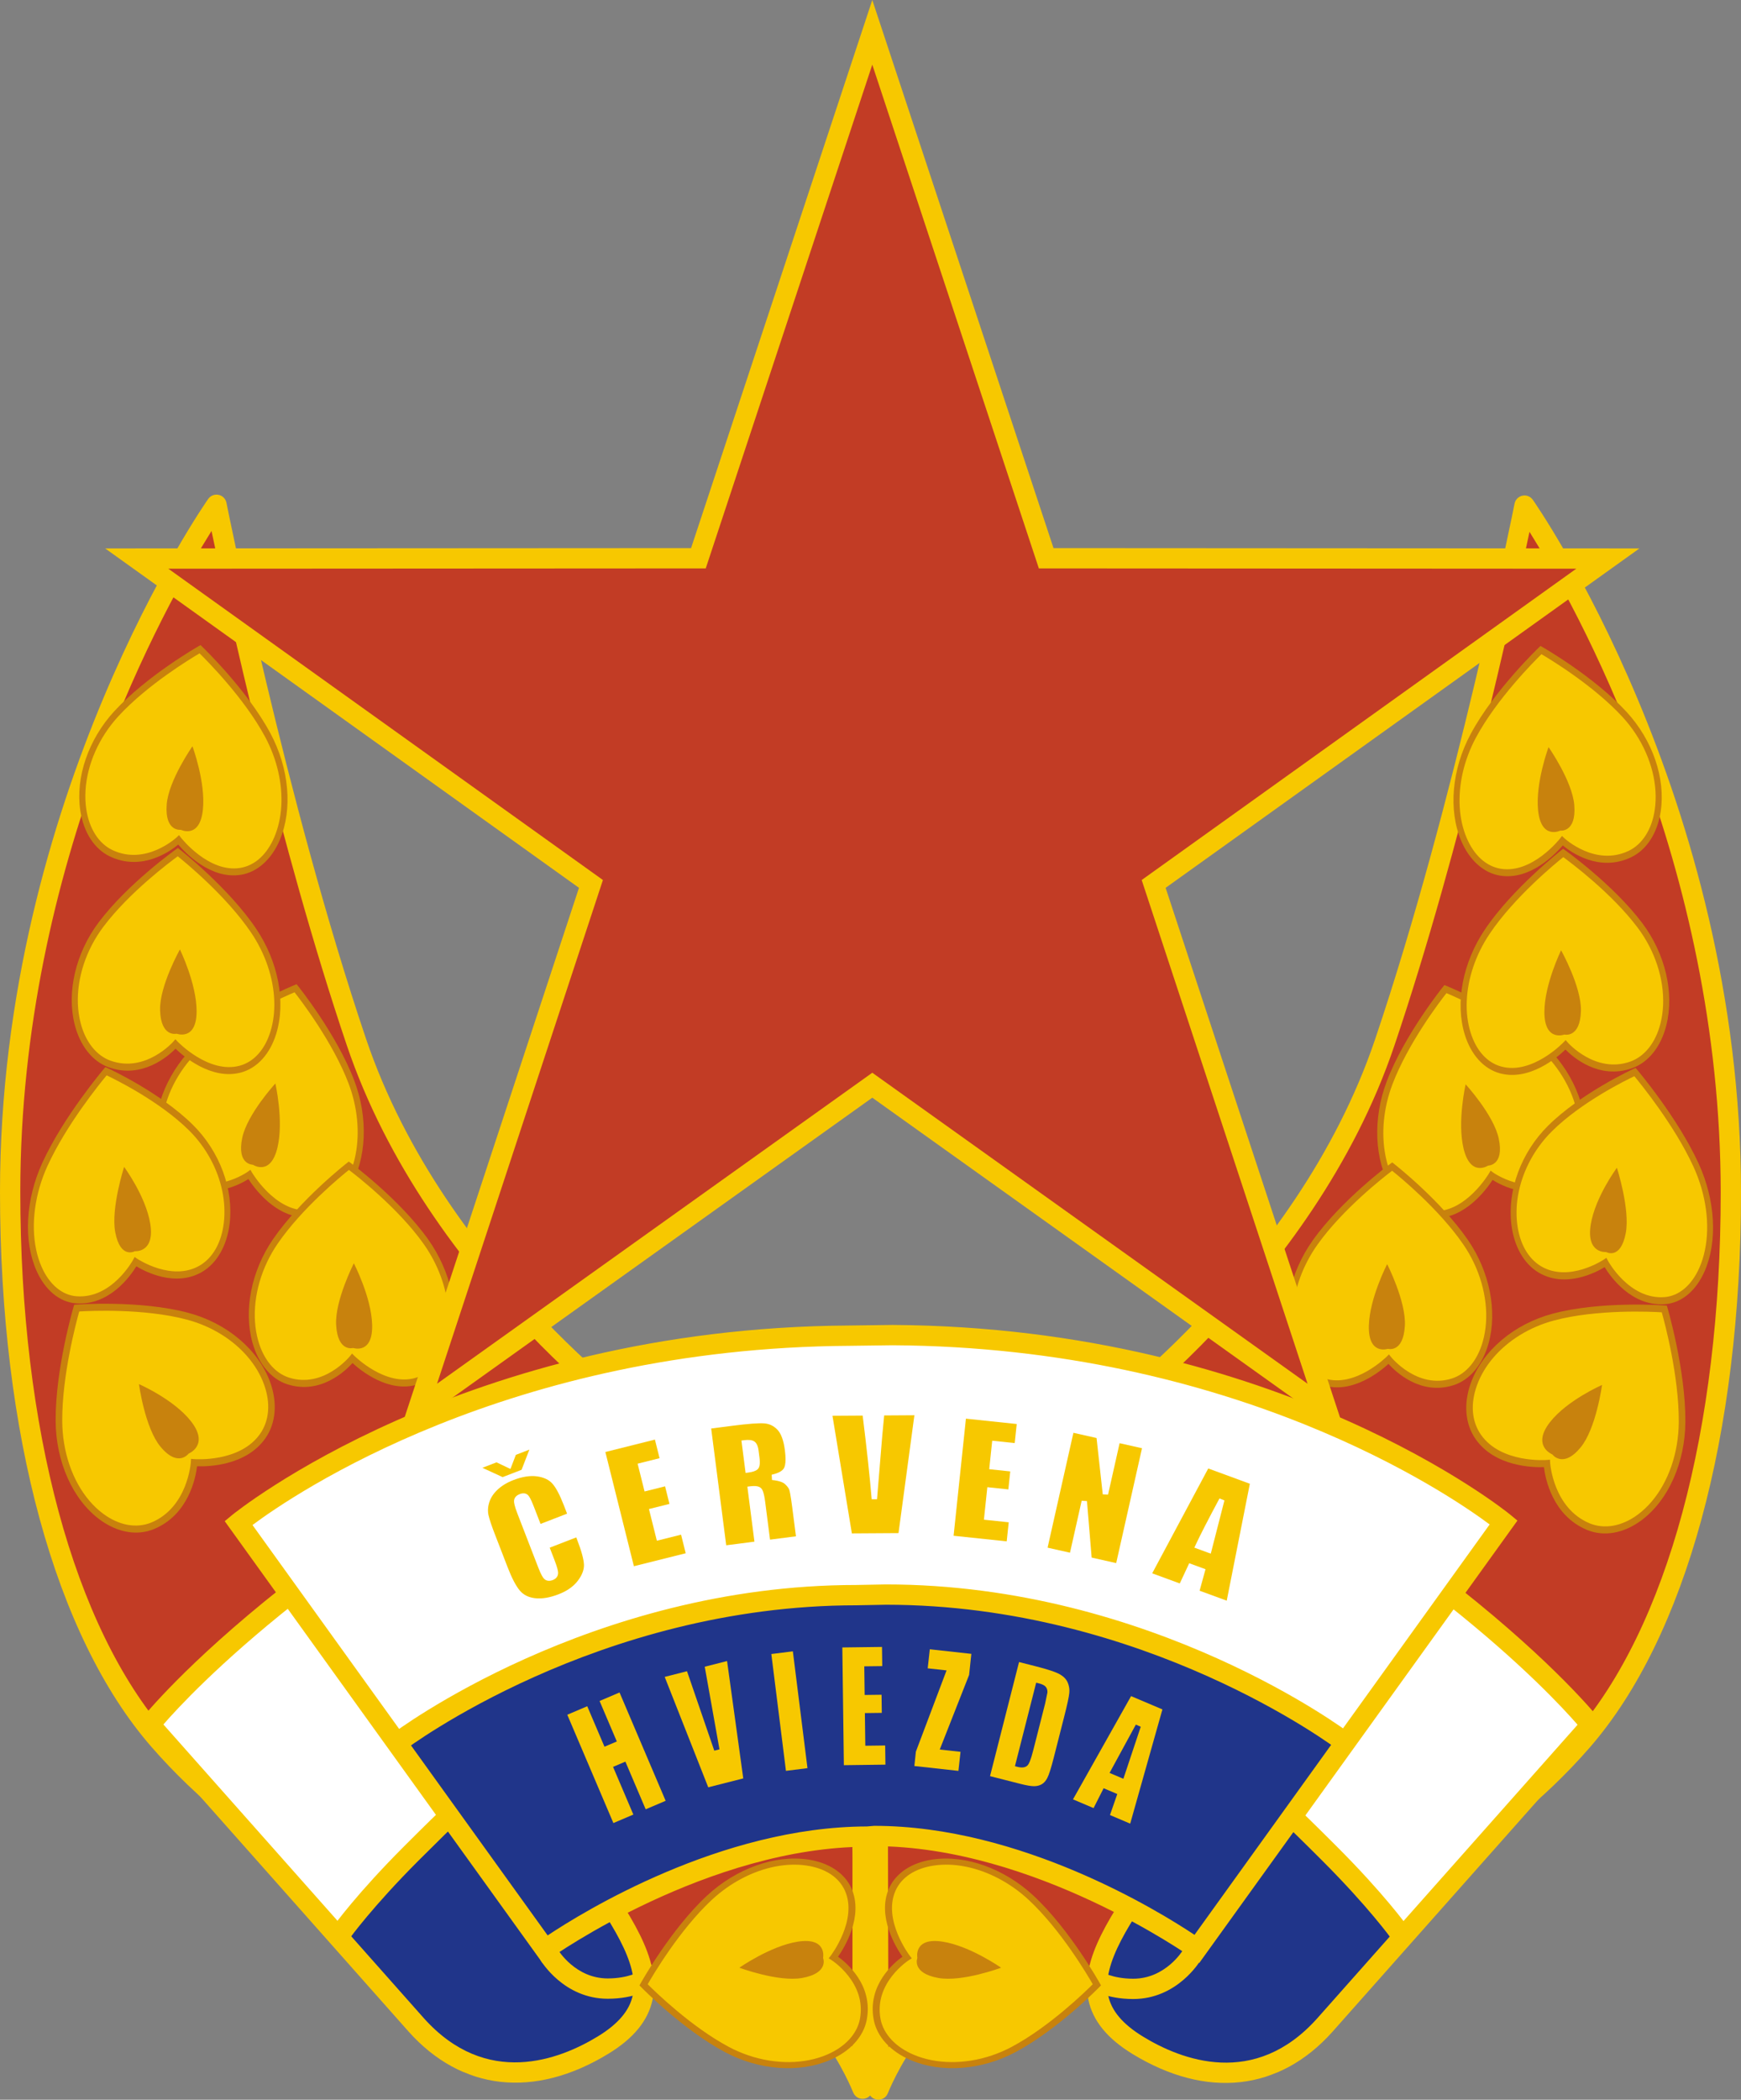 <?xml version="1.0" encoding="utf-8"?>
<!-- Generator: Adobe Illustrator 12.0.0, SVG Export Plug-In . SVG Version: 6.00 Build 51448)  -->
<!DOCTYPE svg PUBLIC "-//W3C//DTD SVG 1.1//EN" "http://www.w3.org/Graphics/SVG/1.1/DTD/svg11.dtd">
<svg  version="1.1" id="_x2014_ÎÓÈ_x5F_1" xmlns:x="http://ns.adobe.com/Extensibility/1.0/" xmlns:i="http://ns.adobe.com/AdobeIllustrator/10.0/" xmlns:graph="http://ns.adobe.com/Graphs/1.0/"
	 xmlns="http://www.w3.org/2000/svg" xmlns:xlink="http://www.w3.org/1999/xlink" xmlns:a="http://ns.adobe.com/AdobeSVGViewerExtensions/3.0/"
	 width="481.213" height="580.077" viewBox="0 0 481.213 580.077"
	 style="overflow:visible;enable-background:new 0 0 481.213 580.077;" xml:space="preserve">
<rect x="0" y="0" width="481.213" height="580.077" fill="#808080" stroke="none"/>
<g>
	<g>
		<path style="fill:#C23C25;" d="M437.268,480.958c25.245-28.983,41.142-83.214,41.142-151.471
			c0-109.537-57.036-189.803-57.036-189.803s-16.206,81.969-38.646,148.354c-22.439,66.384-82.904,107.836-82.904,107.836
			c-45.813,33.659-57.189,68.53-57.189,115.317c0,49.555,0.155,66.071,0.155,66.071s13.089-33.658,36.464-30.854
			C302.627,549.213,387.698,537.873,437.268,480.958z"/>
		<path style="fill:#F7C800;" d="M420.785,136.941c-1.096,0.236-1.947,1.1-2.164,2.199c-0.162,0.818-16.43,82.556-38.55,147.999
			c-21.87,64.69-81.237,106.012-81.834,106.421c-48.489,35.623-58.411,72.781-58.411,117.631l0.157,66.1
			c0.004,1.347,0.965,2.491,2.29,2.738c1.323,0.249,2.64-0.492,3.128-1.747c0.124-0.315,12.591-31.599,33.517-29.089
			c23.82,2.858,109.555-7.939,160.466-66.392l0,0c26.583-30.521,41.829-86.402,41.829-153.314
			c0-109.168-56.978-190.618-57.554-191.427C423.01,137.146,421.88,136.707,420.785,136.941z M245.438,511.191
			c0-43.146,9.53-78.883,56.046-113.057c0.538-0.367,61.421-42.696,83.9-109.199c18.559-54.9,32.996-121.101,37.366-142.015
			c12.51,19.964,52.854,91.422,52.854,182.566c0,65.576-14.744,120.114-40.451,149.629l0,0
			c-49.878,57.271-135.723,66.89-155.564,64.508c-16.363-1.964-27.821,11.703-34.021,21.967
			C245.529,549.787,245.438,511.191,245.438,511.191z"/>
		<g>
			<g>
				<path style="fill:#F7C800;" d="M427.559,404.304c0,0-13.053,1.121-18.965-7.342c-7.04-10.079,1.724-28.041,20.798-33.112
					c13.362-3.554,30.625-2.237,30.625-2.237s4.987,16.867,4.909,31.167c-0.116,20.414-14.792,33.594-25.932,28.958
					C428.321,417.299,427.559,404.304,427.559,404.304z"/>
				<path style="fill:#C8820D;" d="M460.123,360.642c-0.176-0.013-17.561-1.287-30.913,2.266
					c-10.738,2.853-19.429,10.209-22.679,19.188c-2.056,5.687-1.573,11.322,1.323,15.469c5.333,7.637,15.874,7.852,18.888,7.746
					c0.37,3.052,2.304,13.348,11.888,17.338c4.681,1.944,10.174,0.98,15.065-2.648c7.426-5.51,12.079-15.958,12.142-27.261
					c0.077-14.285-4.901-31.289-4.952-31.459l-0.173-0.594L460.123,360.642z M409.334,396.357
					c-2.565-3.673-2.954-8.514-1.104-13.637c0.988-2.733,2.529-5.309,4.509-7.629c4.074-4.78,10.01-8.487,16.835-10.302
					c11.873-3.158,26.95-2.419,29.739-2.248c0.794,2.812,4.771,17.606,4.7,30.274c-0.048,8.549-2.842,16.55-7.517,22.033
					c-1.154,1.354-2.425,2.556-3.796,3.571c-4.366,3.241-9.228,4.12-13.342,2.412c-10.021-4.173-10.883-16.514-10.892-16.638
					l-0.055-0.934l-0.887,0.074C427.4,403.346,414.892,404.307,409.334,396.357z"/>
				<path style="fill:#C8820D;" d="M429.071,401.803c0,0,2.918,4.007,7.82-1.945c4.288-5.209,5.915-17.245,5.915-17.245
					s-9.647,4.196-14.394,10.283C423.271,399.499,429.071,401.803,429.071,401.803z"/>
			</g>
			<g>
				<path style="fill:#F7C800;" d="M412.275,324.712c0,0-6.455,11.138-15.857,10.842c-11.199-0.354-19.288-18.083-12.334-36.408
					c4.874-12.837,15.433-25.902,15.433-25.902s14.958,6.048,25.239,14.628c14.678,12.251,16.023,31.875,6.477,38.051
					C422.084,331.842,412.275,324.712,412.275,324.712z"/>
				<path style="fill:#C8820D;" d="M398.877,272.582c-0.105,0.131-10.706,13.322-15.573,26.147
					c-3.919,10.317-3.443,21.67,1.231,29.625c2.961,5.037,7.299,8.006,11.905,8.153c8.485,0.267,14.506-8.061,16.109-10.541
					c2.409,1.522,10.919,6.104,19.134,0.789c4.013-2.597,6.373-7.577,6.477-13.663c0.156-9.239-4.797-19.194-12.925-25.977
					c-10.271-8.572-25.322-14.706-25.473-14.765l-0.524-0.215L398.877,272.582z M396.393,334.6c-4.08-0.129-7.795-2.7-10.459-7.234
					c-1.425-2.42-2.429-5.19-3.004-8.16c-1.184-6.118-0.553-13.089,1.938-19.645c4.326-11.406,13.254-23.061,14.933-25.196
					c2.471,1.037,15.367,6.659,24.476,14.261c6.146,5.129,10.368,12.138,11.725,19.154c0.338,1.731,0.496,3.467,0.467,5.171
					c-0.091,5.433-2.162,9.856-5.687,12.14c-8.593,5.556-17.983-1.103-18.078-1.17l-0.704-0.512l-0.439,0.754
					C411.496,324.27,405.226,334.876,396.393,334.6z"/>
				<path style="fill:#C8820D;" d="M411.311,322.008c0,0,4.52,0.046,2.949-7.432c-1.372-6.545-9.158-15.018-9.158-15.018
					s-2.342,10.241-0.587,17.674C406.418,325.291,411.311,322.008,411.311,322.008z"/>
			</g>
			<g>
				<path style="fill:#F7C800;" d="M443.756,348.8c0,0-9.951,6.806-18.188,1.862c-9.812-5.889-10.287-25.858,2.828-38.878
					c9.188-9.122,23.516-15.617,23.516-15.617s10.992,12.876,16.876,25.708c8.399,18.318,2.166,36.638-8.652,37.441
					C449.771,360.09,443.756,348.8,443.756,348.8z"/>
				<path style="fill:#C8820D;" d="M451.592,295.252c-0.145,0.064-14.553,6.656-23.731,15.769
					c-7.385,7.331-11.261,17.775-10.119,27.257c0.722,6.002,3.451,10.83,7.485,13.253c7.434,4.461,15.937-0.032,18.299-1.466
					c1.562,2.568,7.388,10.922,16.696,10.229c4.546-0.34,8.529-3.645,10.925-9.068c3.635-8.23,3.004-19.649-1.646-29.79
					c-5.877-12.818-16.925-25.821-17.033-25.951l-0.386-0.453L451.592,295.252z M425.906,349.792
					c-3.572-2.146-5.9-6.305-6.552-11.71c-0.347-2.887-0.19-5.875,0.423-8.832c1.266-6.091,4.464-12.046,9.156-16.704
					c8.163-8.105,20.504-14.146,22.802-15.233c1.803,2.162,11.132,13.635,16.342,25.001c3.52,7.67,4.615,16.074,3.162,23.058
					c-0.355,1.726-0.872,3.366-1.543,4.885c-2.137,4.84-5.652,7.789-9.646,8.089c-9.733,0.722-15.555-9.937-15.613-10.045
					l-0.433-0.811l-0.676,0.46C443.233,348.013,433.648,354.435,425.906,349.792z"/>
				<path style="fill:#C8820D;" d="M443.925,345.888c0,0,3.996,2.29,5.434-5.217c1.258-6.567-2.449-18.061-2.449-18.061
					s-5.958,8.044-7.213,15.602C438.338,346.408,443.925,345.888,443.925,345.888z"/>
			</g>
			<g>
				<path style="fill:#F7C800;" d="M383.838,375.503c0,0-8.979,9.06-17.85,6.265c-10.569-3.331-13.759-22.653-2.476-38.535
					c7.904-11.125,21.28-20.958,21.28-20.958s12.695,9.844,20.299,20.894c10.851,15.775,7.138,35.135-3.521,38.563
					C391.359,385.021,383.838,375.503,383.838,375.503z"/>
				<path style="fill:#C8820D;" d="M384.351,321.462c-0.134,0.1-13.579,10.04-21.476,21.159c-6.354,8.941-8.79,20.057-6.366,29.007
					c1.537,5.664,4.909,9.696,9.258,11.067c8.005,2.523,15.858-3.93,18.013-5.905c1.906,2.117,8.842,8.822,18.013,5.87
					c4.477-1.443,7.992-5.634,9.638-11.498c2.5-8.904,0.317-19.862-5.69-28.597c-7.594-11.038-20.359-20.991-20.487-21.091
					l-0.443-0.348L384.351,321.462z M366.205,380.837c-3.848-1.214-6.729-4.692-8.113-9.794c-0.738-2.725-0.99-5.673-0.781-8.701
					c0.432-6.237,2.803-12.817,6.84-18.5c7.021-9.888,18.483-18.788,20.625-20.407c2.088,1.662,12.933,10.546,19.667,20.335
					c4.545,6.605,6.779,14.518,6.283,21.672c-0.119,1.767-0.408,3.487-0.871,5.131c-1.467,5.232-4.566,8.964-8.5,10.235
					c-9.592,3.084-16.834-5.868-16.908-5.958l-0.538-0.684l-0.611,0.614C383.209,374.866,374.542,383.461,366.205,380.837z"/>
				<path style="fill:#C8820D;" d="M383.608,372.629c0,0,4.29,1.25,4.699-6.409c0.356-6.701-4.897-16.982-4.897-16.982
					s-4.834,9.29-5.054,16.953C378.117,374.501,383.608,372.629,383.608,372.629z"/>
			</g>
			<g>
				<path style="fill:#F7C800;" d="M432.715,288.666c0,0-8.831,9.363-17.918,6.926c-10.82-2.907-14.642-22.017-3.676-38.264
					c7.679-11.382,20.947-21.685,20.947-21.685s13.176,9.307,21.224,20.014c11.485,15.282,8.305,34.693-2.4,38.522
					C440.634,297.847,432.715,288.666,432.715,288.666z"/>
				<path style="fill:#C8820D;" d="M431.597,234.851c-0.134,0.105-13.47,10.519-21.143,21.892
					c-6.175,9.147-8.308,20.308-5.577,29.122c1.73,5.579,5.273,9.462,9.725,10.659c8.198,2.202,15.966-4.527,18.092-6.578
					c1.999,2.035,9.235,8.441,18.448,5.147c4.498-1.609,7.938-5.917,9.43-11.819c2.264-8.958-0.28-19.784-6.641-28.245
					c-8.039-10.694-21.285-20.106-21.418-20.2l-0.465-0.329L431.597,234.851z M414.991,294.656c-3.94-1.058-6.97-4.411-8.528-9.436
					c-0.833-2.683-1.175-5.608-1.054-8.63c0.245-6.226,2.453-12.866,6.376-18.682c6.823-10.114,18.178-19.415,20.299-21.111
					c2.168,1.575,13.441,9.998,20.566,19.482c4.812,6.399,7.317,14.188,7.033,21.328c-0.07,1.762-0.309,3.487-0.729,5.141
					c-1.329,5.268-4.358,9.099-8.312,10.518c-9.633,3.442-17.254-5.188-17.329-5.274l-0.569-0.66l-0.601,0.634
					C432.059,288.055,423.526,296.945,414.991,294.656z"/>
				<path style="fill:#C8820D;" d="M432.393,285.812c0,0,4.392,1.077,4.574-6.562c0.158-6.684-5.481-16.714-5.481-16.714
					s-4.622,9.433-4.614,17.069C426.88,287.888,432.393,285.812,432.393,285.812z"/>
			</g>
			<g>
				<path style="fill:#F7C800;" d="M431.842,232.278c0,0-7.856,10.197-17.138,8.673c-11.058-1.815-16.758-20.451-7.466-37.707
					c6.51-12.089,18.69-23.661,18.69-23.661s14.034,7.952,23.106,17.803c12.949,14.067,11.715,33.697,1.443,38.57
					C440.635,240.627,431.842,232.278,431.842,232.278z"/>
				<path style="fill:#C8820D;" d="M425.38,178.843c-0.124,0.118-12.358,11.807-18.863,23.888
					c-5.231,9.713-6.246,21.031-2.653,29.529c2.278,5.378,6.19,8.891,10.738,9.64c8.375,1.375,15.437-6.093,17.349-8.345
					c2.188,1.828,10.029,7.482,18.867,3.288c4.317-2.05,7.308-6.678,8.207-12.699c1.363-9.14-2.245-19.658-9.414-27.443
					c-9.064-9.842-23.184-17.892-23.323-17.97l-0.494-0.283L425.38,178.843z M414.804,240.003c-4.028-0.663-7.374-3.695-9.424-8.542
					c-1.096-2.586-1.729-5.464-1.908-8.483c-0.374-6.22,1.162-13.046,4.487-19.222c5.783-10.741,16.158-21.127,18.1-23.027
					c2.313,1.354,14.367,8.613,22.401,17.339c5.424,5.889,8.692,13.391,9.119,20.523c0.106,1.762,0.038,3.502-0.216,5.189
					c-0.798,5.373-3.433,9.489-7.224,11.292c-9.243,4.384-17.685-3.446-17.77-3.525l-0.632-0.6l-0.533,0.691
					C431.127,231.736,423.525,241.433,414.804,240.003z"/>
				<path style="fill:#C8820D;" d="M431.242,229.472c0,0,4.473,0.635,3.896-6.984c-0.508-6.668-7.116-16.086-7.116-16.086
					s-3.662,9.847-2.895,17.443C425.963,232.085,431.242,229.472,431.242,229.472z"/>
			</g>
		</g>
	</g>
	<g>
		<path style="fill:#C23C25;" d="M43.945,480.726c-25.245-28.984-41.14-83.214-41.14-151.47
			c0-109.538,57.034-189.804,57.034-189.804s16.208,81.968,38.648,148.353c22.44,66.385,82.902,107.837,82.902,107.837
			c45.815,33.66,57.036,70.867,57.036,117.654c0,50.49,0,63.735,0,63.735s-13.09-33.66-36.465-30.854
			C178.585,548.981,93.517,537.641,43.945,480.726z"/>
		<path style="fill:#F7C800;" d="M57.554,137.827C56.978,138.637,0,220.086,0,329.256c0,66.91,15.247,122.791,41.83,153.312l0,0
			c50.912,58.452,136.647,69.251,160.465,66.394c20.927-2.512,33.393,28.771,33.518,29.088c0.489,1.257,1.805,1.987,3.131,1.737
			c1.326-0.25,2.287-1.408,2.287-2.756v-63.735c0-40.081-7.048-82.351-58.179-119.915c-0.671-0.463-60.039-41.785-81.907-106.475
			c-22.122-65.444-38.39-147.181-38.552-148c-0.218-1.099-1.068-1.963-2.164-2.198C59.333,136.474,58.203,136.913,57.554,137.827z
			 M46.06,478.883L46.06,478.883c-25.706-29.514-40.45-84.05-40.45-149.627l0,0c0-91.146,40.343-162.604,52.853-182.567
			c4.371,20.914,18.81,87.115,37.367,142.015c22.479,66.501,83.362,108.832,83.975,109.251
			c46.311,34.025,55.816,70.724,55.816,115.341c0,0,0,36.4,0,52.013c-6.208-10.256-17.657-23.879-33.995-21.917
			C181.784,545.771,95.942,536.154,46.06,478.883z"/>
		<g>
			<g>
				<path style="fill:#F7C800;" d="M53.656,404.07c0,0,13.051,1.121,18.963-7.341c7.042-10.081-1.723-28.042-20.797-33.113
					c-13.361-3.554-30.625-2.237-30.625-2.237s-4.985,16.867-4.908,31.167c0.115,20.415,14.792,33.595,25.931,28.958
					C52.893,417.066,53.656,404.07,53.656,404.07z"/>
				<path style="fill:#C8820D;" d="M20.502,360.454l-0.173,0.595c-0.052,0.168-5.031,17.172-4.952,31.458
					c0.063,11.303,4.715,21.751,12.143,27.26c4.891,3.629,10.384,4.595,15.065,2.647c9.583-3.987,11.518-14.285,11.886-17.336
					c3.015,0.105,13.555-0.11,18.889-7.747c2.896-4.146,3.378-9.781,1.323-15.469c-3.251-8.979-11.939-16.335-22.678-19.188
					c-13.352-3.554-30.738-2.279-30.914-2.266L20.502,360.454z M53.688,403.104l-0.886-0.074l-0.055,0.933
					c-0.008,0.124-0.872,12.466-10.892,16.638c-4.114,1.708-8.976,0.829-13.342-2.412c-1.371-1.016-2.641-2.217-3.793-3.571
					c-4.676-5.481-7.472-13.483-7.519-22.033c-0.071-12.667,3.908-27.462,4.701-30.273c2.79-0.172,17.867-0.911,29.739,2.247
					c6.826,1.814,12.762,5.522,16.835,10.302c1.98,2.32,3.52,4.896,4.508,7.631c1.851,5.121,1.461,9.963-1.104,13.636
					C66.321,404.074,53.813,403.112,53.688,403.104z"/>
				<path style="fill:#C8820D;" d="M52.142,401.568c0,0-2.917,4.008-7.82-1.944c-4.288-5.209-5.915-17.245-5.915-17.245
					s9.648,4.196,14.393,10.283C57.945,399.267,52.142,401.568,52.142,401.568z"/>
			</g>
			<g>
				<path style="fill:#F7C800;" d="M68.939,324.48c0,0,6.455,11.136,15.857,10.84c11.198-0.354,19.289-18.083,12.333-36.408
					c-4.872-12.835-15.433-25.901-15.433-25.901s-14.957,6.047-25.238,14.627c-14.677,12.251-16.023,31.875-6.476,38.05
					C59.13,331.608,68.939,324.48,68.939,324.48z"/>
				<path style="fill:#C8820D;" d="M81.977,271.904l-0.526,0.214c-0.15,0.06-15.201,6.193-25.472,14.765
					c-8.127,6.782-13.081,16.738-12.925,25.976c0.103,6.086,2.463,11.067,6.476,13.664c8.214,5.315,16.725,0.733,19.135-0.79
					c1.602,2.481,7.624,10.809,16.109,10.541c4.606-0.147,8.944-3.116,11.905-8.152c4.675-7.955,5.15-19.309,1.233-29.625
					c-4.869-12.826-15.469-26.017-15.575-26.148L81.977,271.904z M69.655,323.929l-0.439-0.754l-0.704,0.513
					c-0.095,0.066-9.486,6.725-18.078,1.17c-3.523-2.283-5.596-6.708-5.686-12.14c-0.03-1.705,0.129-3.44,0.466-5.172
					c1.356-7.016,5.578-14.025,11.724-19.154c9.108-7.601,22.006-13.223,24.477-14.26c1.679,2.135,10.605,13.79,14.933,25.196
					c2.489,6.557,3.119,13.526,1.936,19.643c-0.575,2.971-1.578,5.741-3.002,8.162c-2.666,4.535-6.381,7.104-10.46,7.233
					C75.988,334.644,69.718,324.036,69.655,323.929z"/>
				<path style="fill:#C8820D;" d="M69.903,321.776c0,0-4.52,0.044-2.949-7.433c1.373-6.545,9.158-15.018,9.158-15.018
					s2.342,10.24,0.587,17.673C74.795,325.058,69.903,321.776,69.903,321.776z"/>
			</g>
			<g>
				<path style="fill:#F7C800;" d="M37.458,348.566c0,0,9.951,6.806,18.188,1.862c9.813-5.888,10.288-25.858-2.828-38.879
					c-9.188-9.12-23.514-15.616-23.514-15.616s-10.994,12.877-16.878,25.708c-8.398,18.319-2.165,36.639,8.653,37.441
					C31.442,359.856,37.458,348.566,37.458,348.566z"/>
				<path style="fill:#C8820D;" d="M29.133,294.797l-0.385,0.454c-0.109,0.128-11.156,13.132-17.035,25.95
					c-4.65,10.141-5.281,21.56-1.646,29.792c2.395,5.423,6.379,8.728,10.925,9.066c9.308,0.693,15.133-7.66,16.696-10.228
					c2.363,1.434,10.865,5.926,18.299,1.467c4.035-2.426,6.764-7.252,7.487-13.254c1.142-9.481-2.736-19.927-10.121-27.258
					c-9.179-9.112-23.587-15.702-23.732-15.768L29.133,294.797z M37.885,347.717l-0.676-0.461l-0.432,0.811
					c-0.059,0.108-5.88,10.769-15.613,10.045c-3.995-0.301-7.51-3.249-9.647-8.089c-0.672-1.519-1.187-3.157-1.543-4.885
					c-1.452-6.981-0.356-15.387,3.162-23.057c5.21-11.366,14.54-22.84,16.342-25.001c2.298,1.087,14.639,7.128,22.802,15.232
					c4.694,4.658,7.891,10.615,9.156,16.704c0.613,2.957,0.77,5.945,0.423,8.833c-0.652,5.404-2.979,9.562-6.552,11.709
					C47.566,354.201,37.98,347.78,37.885,347.717z"/>
				<path style="fill:#C8820D;" d="M37.29,345.656c0,0-3.998,2.288-5.434-5.218c-1.257-6.568,2.45-18.062,2.45-18.062
					s5.956,8.045,7.211,15.603C42.877,346.175,37.29,345.656,37.29,345.656z"/>
			</g>
			<g>
				<path style="fill:#F7C800;" d="M97.375,375.271c0,0,8.979,9.06,17.851,6.263c10.568-3.329,13.758-22.652,2.475-38.533
					c-7.903-11.126-21.28-20.958-21.28-20.958s-12.695,9.843-20.298,20.894c-10.851,15.775-7.138,35.135,3.52,38.562
					C89.854,384.787,97.375,375.271,97.375,375.271z"/>
				<path style="fill:#C8820D;" d="M96.406,320.895l-0.444,0.349c-0.129,0.098-12.892,10.051-20.487,21.09
					c-6.008,8.733-8.189,19.691-5.69,28.596c1.646,5.864,5.161,10.056,9.638,11.498c9.171,2.952,16.106-3.752,18.012-5.87
					c2.156,1.977,10.008,8.43,18.014,5.905c4.348-1.37,7.72-5.402,9.257-11.066c2.424-8.95-0.012-20.066-6.366-29.008
					c-7.896-11.118-21.342-21.059-21.476-21.157L96.406,320.895z M97.917,374.547l-0.611-0.613l-0.539,0.683
					c-0.072,0.091-7.317,9.042-16.907,5.958c-3.934-1.271-7.034-5.002-8.501-10.234c-0.462-1.645-0.751-3.365-0.871-5.132
					c-0.495-7.154,1.74-15.065,6.284-21.671c6.734-9.79,17.58-18.672,19.667-20.336c2.141,1.619,13.603,10.52,20.625,20.407
					c4.036,5.684,6.409,12.263,6.839,18.501c0.208,3.027-0.042,5.976-0.78,8.7c-1.384,5.102-4.266,8.581-8.115,9.795
					C106.671,383.229,98.004,374.633,97.917,374.547z"/>
				<path style="fill:#C8820D;" d="M97.606,372.396c0,0-4.29,1.25-4.698-6.408c-0.358-6.701,4.896-16.981,4.896-16.981
					s4.834,9.288,5.055,16.952C103.097,374.269,97.606,372.396,97.606,372.396z"/>
			</g>
			<g>
				<path style="fill:#F7C800;" d="M48.5,288.433c0,0,8.832,9.364,17.917,6.925c10.82-2.907,14.642-22.017,3.677-38.263
					c-7.679-11.382-20.949-21.685-20.949-21.685s-13.175,9.307-21.223,20.014c-11.486,15.282-8.305,34.693,2.4,38.521
					C40.581,297.615,48.5,288.433,48.5,288.433z"/>
				<path style="fill:#C8820D;" d="M49.166,234.267l-0.464,0.33c-0.132,0.093-13.38,9.506-21.419,20.2
					c-6.36,8.46-8.905,19.286-6.641,28.244c1.493,5.902,4.931,10.21,9.429,11.82c9.213,3.295,16.451-3.112,18.449-5.147
					c2.126,2.05,9.894,8.779,18.092,6.578c4.452-1.198,7.995-5.08,9.725-10.659c2.731-8.814,0.597-19.975-5.578-29.122
					c-7.672-11.374-21.008-21.787-21.141-21.893L49.166,234.267z M49.071,287.733l-0.6-0.634l-0.569,0.659
					c-0.076,0.087-7.697,8.716-17.331,5.275c-3.953-1.419-6.982-5.25-8.312-10.518c-0.418-1.654-0.659-3.378-0.729-5.141
					c-0.285-7.14,2.222-14.929,7.033-21.328c7.126-9.484,18.398-17.907,20.566-19.483c2.121,1.697,13.477,10.999,20.299,21.112
					c3.923,5.815,6.13,12.457,6.377,18.682c0.121,3.022-0.222,5.948-1.054,8.631c-1.559,5.024-4.587,8.378-8.528,9.436
					C57.688,296.712,49.156,287.822,49.071,287.733z"/>
				<path style="fill:#C8820D;" d="M48.821,285.579c0,0-4.391,1.077-4.573-6.561c-0.159-6.684,5.48-16.714,5.48-16.714
					s4.623,9.433,4.614,17.069C54.334,287.656,48.821,285.579,48.821,285.579z"/>
			</g>
			<g>
				<path style="fill:#F7C800;" d="M49.372,232.045c0,0,7.857,10.198,17.138,8.673c11.058-1.815,16.758-20.451,7.466-37.708
					c-6.509-12.089-18.689-23.661-18.689-23.661s-14.035,7.951-23.108,17.803c-12.949,14.067-11.715,33.697-1.443,38.571
					C40.579,240.395,49.372,232.045,49.372,232.045z"/>
				<path style="fill:#C8820D;" d="M55.421,178.215l-0.494,0.283c-0.14,0.079-14.26,8.127-23.324,17.97
					c-7.169,7.786-10.777,18.303-9.414,27.443c0.898,6.021,3.89,10.649,8.207,12.699c8.838,4.194,16.679-1.46,18.868-3.287
					c1.912,2.252,8.972,9.72,17.348,8.345c4.548-0.749,8.46-4.261,10.738-9.64c3.593-8.499,2.579-19.816-2.654-29.529
					c-6.505-12.082-18.739-23.771-18.862-23.888L55.421,178.215z M50.009,231.406l-0.534-0.691l-0.63,0.6
					c-0.086,0.08-8.527,7.91-17.771,3.525c-3.791-1.803-6.424-5.919-7.224-11.291c-0.253-1.688-0.322-3.427-0.214-5.189
					c0.426-7.133,3.695-14.634,9.119-20.523c8.035-8.727,20.088-15.986,22.401-17.339c1.941,1.899,12.316,12.285,18.1,23.027
					c3.326,6.175,4.86,13,4.487,19.222c-0.181,3.02-0.813,5.897-1.907,8.483c-2.05,4.846-5.397,7.879-9.424,8.541
					C57.688,241.2,50.087,231.503,50.009,231.406z"/>
				<path style="fill:#C8820D;" d="M49.973,229.24c0,0-4.474,0.635-3.896-6.984c0.507-6.668,7.116-16.086,7.116-16.086
					s3.662,9.847,2.894,17.444C55.252,231.853,49.973,229.24,49.973,229.24z"/>
			</g>
		</g>
	</g>
	<g>
		<g>
			<path style="fill:#20358A;" d="M341.275,483.375c-6.233,7.479-36.779,54.229-37.4,59.841c-0.623,5.609-3.116,20.57,24.934,28.051
				c28.05,7.479,26.18-1.247,38.024-13.092c11.843-11.842,21.192-23.686,21.192-23.686s-5.338-9.044-23.687-25.556
				C339.404,486.492,341.275,483.375,341.275,483.375z"/>
			<path style="fill:#FFFFFF;" d="M356.701,501.608l45.35-61.71c0,0,9.816,7.48,21.037,18.7s15.896,18.232,15.896,18.232
				l-50.958,57.502L356.701,501.608z"/>
			<path style="fill:#FFFFFF;" d="M79.942,439.898c0,0-8.416,6.545-19.167,16.363c-10.753,9.817-19.636,19.634-19.636,19.634
				l52.042,58.517c0,0,5.928-8.025,13.408-15.039c7.481-7.012,16.831-16.831,16.831-16.831L79.942,439.898z"/>
			<g>
				<path style="fill:#F7C800;" d="M390.075,435.273c-21.212,3.23-47.471,41.751-68.57,72.701l-4.279,6.204
					c-10.072,14.509-18.771,27.038-16.4,38.287c1.223,5.804,5.209,10.696,12.184,14.962c20.487,12.519,40.641,10.284,55.293-6.136
					l75.128-84.68l-1.472-1.839c-0.482-0.61-12.129-15.103-38.477-35.983C399.576,435.695,395.067,434.513,390.075,435.273z
					 M390.918,440.818c3.438-0.521,6.411,0.25,9.078,2.369c20.793,16.478,32.271,28.951,36.047,33.295
					c-3.088,3.479-71.926,81.071-71.926,81.071c-17.351,19.444-37.634,11.533-48.183,5.086c-5.587-3.415-8.733-7.12-9.619-11.331
					c-1.873-8.882,6.187-20.49,15.519-33.931l4.312-6.249l-0.007,0.007C345.546,482.67,372.122,443.683,390.918,440.818z"/>
				<path style="fill:#F7C800;" d="M313.226,546.645c-5.805,0-9.032-2.018-9.063-2.037l-3.09,4.683
					c0.456,0.302,4.663,2.964,12.153,2.964c12.129,0,18.362-10.289,18.621-10.725l-4.823-2.871
					C326.829,538.987,322.104,546.645,313.226,546.645z"/>
				<path style="fill:#F7C800;" d="M339.169,489.496c0.202,0.131,5.173,3.404,26.303,24.536
					c12.737,12.738,18.964,21.379,19.026,21.464l4.564-3.261c-0.262-0.364-6.521-9.068-19.625-22.17
					c-21.748-21.749-26.836-25.049-27.344-25.354L339.169,489.496z"/>
			</g>
			<g>
				<path style="fill:#20358A;" d="M139.932,483.3c6.233,7.479,36.777,54.229,37.4,59.838c0.623,5.612,3.116,20.57-24.934,28.05
					c-28.05,7.482-26.18-1.246-38.022-13.088c-11.843-11.844-21.193-23.688-21.193-23.688s5.339-9.043,23.686-25.556
					C141.802,486.417,139.932,483.3,139.932,483.3z"/>
				<g>
					<path style="fill:#F7C800;" d="M77.726,438.712c-26.348,20.882-37.993,35.375-38.476,35.983l-1.472,1.84l75.126,84.68
						c14.653,16.421,34.805,18.656,55.293,6.135c6.977-4.263,10.96-9.158,12.184-14.962c2.371-11.249-6.327-23.777-16.4-38.287
						l-4.279-6.201c-21.1-30.953-47.358-69.471-68.571-72.704C86.141,434.437,81.63,435.62,77.726,438.712z M155.067,511.059
						l-0.005-0.005l4.312,6.246c9.331,13.441,17.39,25.05,15.518,33.934c-0.887,4.208-4.034,7.916-9.62,11.329
						c-10.548,6.448-30.833,14.358-48.182-5.084c0,0-68.839-77.592-71.927-81.074c3.776-4.342,15.254-16.817,36.046-33.293
						c2.668-2.12,5.641-2.892,9.078-2.37C109.084,443.605,135.661,482.592,155.067,511.059z"/>
					<path style="fill:#F7C800;" d="M167.982,546.566c5.803,0,9.03-2.017,9.063-2.037l3.088,4.683
						c-0.455,0.305-4.662,2.966-12.151,2.966c-12.13,0-18.362-10.29-18.622-10.726l4.823-2.869
						C154.379,538.91,159.101,546.566,167.982,546.566z"/>
					<path style="fill:#F7C800;" d="M142.038,489.421c-0.201,0.129-5.172,3.404-26.303,24.533
						c-12.737,12.74-18.964,21.379-19.026,21.467l-4.564-3.263c0.261-0.362,6.521-9.066,19.624-22.171
						c21.748-21.746,26.836-25.05,27.344-25.354L142.038,489.421z"/>
				</g>
			</g>
			<path style="fill:#20358A;" d="M241.23,439.43c39.268,0.505,85.087,14.962,104.72,26.182
				c19.637,11.22,23.698,17.655,23.698,17.655l-37.723,55.274c0,0-43.009-30.855-88.825-31.791
				c-45.813-0.934-90.694,30.854-90.694,30.854l-42.075-56.099C110.332,481.506,168.301,438.496,241.23,439.43z"/>
			<path style="fill:#FFFFFF;" d="M414.672,420.73c0,0-60.775-52.359-176.714-51.894C122.017,369.305,66.852,420.73,66.852,420.73
				l43.011,61.243c0,0,48.152-41.141,129.964-41.141s131.836,40.673,131.836,40.673L414.672,420.73z"/>
			<g>
				<path style="fill:#F7C800;" d="M234.805,366.188C127.848,366.81,64.755,418.054,64.13,418.57l-2.018,1.671l87.935,122.205
					l2.274-1.622c0.43-0.308,43.463-30.646,87.508-30.646h0.117c0,0,1.57-0.13,1.832-0.151c44.019,0.035,87.001,30.335,87.431,30.64
					l2.272,1.625l87.933-122.206l-2.015-1.67c-0.625-0.518-63.72-51.762-170.697-52.382L234.805,366.188z M234.859,371.799
					l11.864-0.155c94.579,0.55,153.856,41.182,165.016,49.506c-3.006,4.179-78.559,109.18-81.579,113.375
					c-9.643-6.425-47.938-30.112-88.46-30.112h-0.116c0,0-1.962,0.163-1.979,0.166c-40.438,0.088-78.609,23.688-88.234,30.102
					c-3.02-4.193-78.575-109.196-81.582-113.376C80.947,412.98,140.233,372.349,234.859,371.799z"/>
				<path style="fill:#F7C800;" d="M236.659,437.873c-73.596,0-127.65,40.681-128.187,41.093l3.406,4.458
					c0.523-0.399,53.145-39.94,124.833-39.94l8.158-0.155c71.636,0,124.255,39.539,124.778,39.938l3.406-4.456
					c-0.536-0.411-54.588-41.093-128.237-41.093L236.659,437.873z"/>
			</g>
		</g>
		<g>
			<g>
				<path style="fill:#F7C800;" d="M142.584,401.921c-0.196,0.512-1.497,3.901-1.497,3.901s-3.369-1.604-3.851-1.835
					c-0.378,0.147-2.324,0.9-3.899,1.51c1.876,0.864,5.181,2.386,5.592,2.575c0.5-0.193,4.713-1.822,5.233-2.023
					c0.17-0.44,1.443-3.723,2.16-5.572C144.819,401.058,142.971,401.771,142.584,401.921z M141.917,408.883
					c-1.795,0.696-3.289,1.604-4.439,2.703c-1.126,1.076-1.887,2.255-2.262,3.497c-0.228,0.754-0.341,1.482-0.341,2.179
					c0,0.455,0.049,0.893,0.145,1.316c0.267,1.165,0.84,2.893,1.707,5.13l3.582,9.263c1.167,3.017,2.305,5.189,3.381,6.454
					c1.021,1.2,2.403,1.889,4.225,2.1c1.872,0.217,4.054-0.15,6.487-1.091c2.324-0.898,4.104-2.15,5.295-3.715
					c1.135-1.494,1.71-2.936,1.71-4.285c0-0.041,0-0.084-0.001-0.123c-0.039-1.475-0.684-3.843-1.918-7.036
					c0,0-0.107-0.277-0.212-0.548c-1.071,0.415-6.264,2.423-7.336,2.836c0.367,0.95,1.285,3.32,1.285,3.32
					c0.904,2.342,1.038,3.229,1.038,3.678c0,0.026,0,0.052-0.001,0.077c-0.017,0.495-0.236,1.396-1.492,1.879
					c-1.297,0.5-2.062-0.019-2.4-0.373c-0.289-0.303-0.769-0.956-1.618-3.156l-5.705-14.751c-0.884-2.286-0.977-3.111-0.97-3.533
					c0.009-0.608,0.29-1.443,1.58-1.943c1.161-0.447,1.868-0.102,2.259,0.265c0.296,0.279,0.748,0.892,1.625,3.161
					c0,0,1.454,3.758,1.863,4.815c1.073-0.414,6.264-2.422,7.336-2.836c-0.317-0.822-0.896-2.313-0.896-2.313
					c-1.104-2.855-2.171-4.874-3.175-5.997c-0.942-1.056-2.358-1.726-4.206-1.988C146.567,407.598,144.366,407.938,141.917,408.883z
					"/>
			</g>
			<g>
				<path style="fill:#F7C800;" d="M167.323,401.133c0.336,1.346,7.55,30.208,7.886,31.555c1.25-0.312,13.073-3.267,14.321-3.58
					c-0.25-1-1.033-4.137-1.283-5.137c-1.146,0.287-6.69,1.672-6.69,1.672l-2.189-8.755c0,0,4.574-1.141,5.67-1.417
					c-0.246-0.981-0.967-3.869-1.212-4.852c-1.097,0.274-5.669,1.418-5.669,1.418l-1.918-7.678c0,0,4.947-1.236,6.065-1.516
					c-0.251-1.001-1.033-4.136-1.283-5.136C179.779,398.02,168.563,400.822,167.323,401.133z"/>
			</g>
			<g>
				<path style="fill:#F7C800;" d="M202.414,393.892L202.414,393.892c0,0-4.681,0.603-5.843,0.753
					c0.177,1.376,3.977,30.884,4.154,32.261c1.141-0.147,6.662-0.858,7.801-1.006c-0.171-1.333-1.955-15.188-1.955-15.188
					l0.737-0.093c1.581-0.202,2.571-0.02,3.111,0.572c0.324,0.357,0.739,1.1,1.072,3.696c0,0,1.182,9.175,1.347,10.458
					c1.118-0.145,6.048-0.779,7.165-0.922c-0.16-1.238-1.051-8.154-1.051-8.154c-0.447-3.467-0.71-4.482-0.827-4.778
					c-0.187-0.471-0.603-0.994-1.237-1.555c-0.416-0.366-1.361-0.848-3.511-1.068l-0.083-1.463c1.783-0.393,2.923-0.997,3.387-1.798
					c0.224-0.39,0.441-1.116,0.441-2.475c0-0.665-0.052-1.485-0.181-2.49c-0.348-2.702-1.046-4.611-2.075-5.677
					c-1.027-1.062-2.216-1.629-3.635-1.737C209.69,393.112,206.724,393.337,202.414,393.892z M205.987,406.175l-1.057-8.21
					l0.736-0.096c1.265-0.162,2.176-0.059,2.78,0.318c0.655,0.406,1.056,1.242,1.225,2.554l0.238,1.849
					c0.233,1.813,0.064,2.852-0.551,3.371c-0.507,0.422-1.337,0.701-2.54,0.855l-0.735,0.096L205.987,406.175z"/>
			</g>
			<g>
				<path style="fill:#F7C800;" d="M244.388,391.033c-0.1,1.069-0.537,5.671-0.537,5.671c0,0.002-1.438,17.479-1.438,17.479
					l-1.479,0.007c-0.527-6.298-1.371-14.09-2.493-23.117c-1.044,0.006-7.006,0.044-8.345,0.053
					c0.263,1.6,5.168,31.319,5.362,32.493c1.101-0.006,11.771-0.075,12.892-0.082c0.162-1.2,4.175-30.976,4.391-32.556
					C251.419,390.99,245.446,391.026,244.388,391.033z"/>
			</g>
			<g>
				<path style="fill:#F7C800;" d="M263.575,424.273c1.28,0.135,13.4,1.412,14.681,1.547c0.107-1.026,0.445-4.238,0.555-5.266
					c-1.176-0.123-6.856-0.722-6.856-0.722l0.944-8.975c0,0,4.687,0.493,5.811,0.612c0.107-1.009,0.418-3.965,0.524-4.973
					c-1.125-0.119-5.812-0.611-5.812-0.611l0.828-7.871c0,0,5.072,0.534,6.219,0.655c0.107-1.025,0.445-4.238,0.556-5.266
					c-1.272-0.135-12.77-1.346-14.041-1.479C266.838,393.308,263.722,422.893,263.575,424.273z"/>
			</g>
			<g>
				<path style="fill:#F7C800;" d="M289.554,427.562c1.062,0.237,5.13,1.152,6.191,1.391c0.294-1.312,3.229-14.36,3.229-14.36
					l1.463,0.101c0,0,1.212,14.594,1.296,15.606c0.838,0.188,5.671,1.275,6.783,1.525c0.305-1.354,6.83-30.38,7.135-31.733
					c-1.063-0.239-5.13-1.152-6.192-1.392c-0.295,1.312-3.196,14.217-3.196,14.217l-1.462-0.082c0,0-1.604-14.585-1.713-15.568
					c-0.807-0.184-5.3-1.192-6.398-1.438C296.384,397.183,289.858,426.208,289.554,427.562z"/>
			</g>
			<g>
				<path style="fill:#F7C800;" d="M318.467,434.648c1.229,0.449,6.625,2.431,7.625,2.797c0.456-0.977,2.607-5.58,2.607-5.58
					l4.505,1.652c0,0-1.348,4.896-1.633,5.937c0.996,0.366,6.258,2.296,7.497,2.753c0.315-1.591,6.161-31.133,6.391-32.302
					c-1.028-0.378-10.454-3.837-11.5-4.22C333.389,406.754,319.218,433.244,318.467,434.648z M333.888,428.939l-3.771-1.386
					l0.341-0.729c1.268-2.726,3.489-7.055,6.607-12.863l1.368,0.544l-3.773,14.701L333.888,428.939z"/>
			</g>
		</g>
		<g>
			<g>
				<path style="fill:#F7C800;" d="M165.723,469.917c0.514,1.204,4.763,11.183,4.763,11.183l-3.409,1.45
					c0,0-4.25-9.979-4.763-11.181c-0.985,0.419-4.53,1.927-5.517,2.348c0.545,1.277,12.201,28.648,12.745,29.925
					c0.987-0.42,4.531-1.93,5.517-2.35c-0.522-1.226-5.609-13.171-5.609-13.171l3.408-1.45c0,0,5.088,11.945,5.61,13.171
					c0.986-0.419,4.531-1.93,5.517-2.351c-0.544-1.275-12.201-28.646-12.745-29.925
					C170.254,467.987,166.709,469.496,165.723,469.917z"/>
			</g>
			<g>
				<path style="fill:#F7C800;" d="M194.79,460.452c0.192,1.079,4.073,22.822,4.073,22.822l-1.434,0.367
					c0,0-7.125-20.738-7.54-21.945c-0.976,0.249-4.988,1.269-6.166,1.567c0.578,1.462,11.585,29.363,12.035,30.503
					c1.054-0.269,8.613-2.188,9.681-2.459c-0.169-1.233-4.266-30.891-4.477-32.425C199.8,459.179,195.775,460.202,194.79,460.452z"
					/>
			</g>
			<g>
				<path style="fill:#F7C800;" d="M213.196,456.945c0.172,1.376,3.868,30.896,4.04,32.274c1.064-0.133,4.887-0.611,5.951-0.745
					c-0.174-1.378-3.87-30.896-4.042-32.271C218.083,456.333,214.26,456.812,213.196,456.945z"/>
			</g>
			<g>
				<path style="fill:#F7C800;" d="M232.821,455.129c0.018,1.39,0.406,31.137,0.425,32.524c1.238-0.016,10.249-0.133,11.487-0.149
					c-0.013-1.032-0.055-4.263-0.069-5.293c-1.109,0.014-5.493,0.071-5.493,0.071l-0.117-9.021c0,0,3.625-0.049,4.675-0.062
					c-0.014-1.014-0.054-3.989-0.066-5c-1.05,0.013-4.674,0.059-4.674,0.059l-0.103-7.912c0,0,3.894-0.051,4.966-0.062
					c-0.014-1.033-0.056-4.263-0.068-5.296C242.554,455.003,234.05,455.114,232.821,455.129z"/>
			</g>
			<g>
				<path style="fill:#F7C800;" d="M256.418,460.895c1.074,0.116,5.209,0.575,5.209,0.575l-8.479,22.445
					c0,0-0.307,2.918-0.419,3.968c1.239,0.136,10.934,1.208,12.179,1.345c0.113-1.027,0.468-4.236,0.581-5.265
					c-1.105-0.121-5.743-0.634-5.743-0.634l8.117-20.621c0,0,0.494-4.649,0.616-5.81c-1.228-0.137-10.246-1.132-11.479-1.268
					C256.888,456.654,256.531,459.866,256.418,460.895z"/>
			</g>
			<g>
				<path style="fill:#F7C800;" d="M273.642,490.68c1.222,0.312,8.412,2.142,8.412,2.142c1.659,0.425,2.934,0.636,3.783,0.632
					c0.784-0.004,1.489-0.183,2.101-0.533c0.6-0.341,1.116-0.92,1.535-1.729c0.463-0.883,1.069-2.794,1.803-5.684l2.938-11.542
					c0.782-3.068,1.233-5.166,1.338-6.232c0.021-0.213,0.033-0.421,0.033-0.625c0-0.767-0.148-1.501-0.446-2.228
					c-0.362-0.89-1.028-1.62-2.034-2.235c-1.069-0.654-3.337-1.425-6.743-2.291c0,0-3.614-0.918-4.697-1.193
					C281.321,460.507,273.983,489.337,273.642,490.68z M281.247,488.117l-0.718-0.182l5.871-23.071l0.717,0.182
					c0.955,0.242,1.56,0.539,1.904,0.934c0.363,0.42,0.529,0.958,0.488,1.599l-0.63,3.029l-3.25,12.776
					c-0.779,3.062-1.229,3.873-1.536,4.236C283.533,488.287,282.575,488.457,281.247,488.117z"/>
			</g>
			<g>
				<path style="fill:#F7C800;" d="M296.576,497.096c1.095,0.463,4.753,2.017,5.687,2.412c0.492-0.975,2.778-5.487,2.778-5.487
					l3.777,1.604c0,0-1.664,4.772-2.022,5.804c0.927,0.396,4.492,1.904,5.592,2.373c0.426-1.512,8.57-30.374,8.904-31.556
					c-0.992-0.421-7.654-3.246-8.661-3.671C312.021,469.66,297.337,495.746,296.576,497.096z M309.762,491.096l-3.079-1.304
					l7.267-13.355l1.349,0.601l-4.796,14.367L309.762,491.096z"/>
			</g>
		</g>
	</g>
	<g>
		<path style="fill:#F7C800;" d="M230.369,540.779c0,0,7.89-10.171,4.075-18.771c-4.543-10.242-24.013-11.063-38.372,2.277
			c-10.059,9.345-18.188,24.047-18.188,24.047s11.229,11.579,23.05,17.876c16.875,8.987,35.562,2.849,37.689-8.321
			C240.664,547.187,230.369,540.779,230.369,540.779z"/>
		<path style="fill:#C8820D;" d="M176.75,548.49l0.398,0.405c0.111,0.117,11.459,11.754,23.268,18.044
			c9.339,4.978,20.427,5.818,28.929,2.196c5.6-2.387,9.325-6.448,10.222-11.141c1.832-9.612-5.616-15.774-7.936-17.433
			c1.698-2.418,7.146-11.133,3.706-18.892c-1.872-4.213-6.256-7.112-12.036-7.962c-9.129-1.336-19.826,2.498-27.908,10.008
			c-10.051,9.338-18.283,24.125-18.365,24.273L176.75,548.49z M229.59,540.325l-0.535,0.691l0.74,0.458
			c0.098,0.062,9.802,6.259,7.889,16.309c-0.789,4.123-4.109,7.708-9.108,9.837c-1.568,0.671-3.234,1.175-4.967,1.513
			c-7.011,1.388-15.093,0.113-22.158-3.65c-10.47-5.578-20.532-15.413-22.425-17.312c1.349-2.358,8.786-15.015,17.725-23.318
			c5.137-4.773,11.357-7.978,17.47-9.186c2.967-0.585,5.913-0.698,8.689-0.29c5.207,0.761,8.985,3.238,10.641,6.969
			C237.132,530.425,229.664,540.225,229.59,540.325z"/>
		<path style="fill:#C8820D;" d="M227.501,540.904c0,0,1.741,4.171-5.777,5.532c-6.581,1.188-17.36-2.833-17.36-2.833
			s8.607-6.024,16.152-7.195C228.701,535.138,227.501,540.904,227.501,540.904z"/>
	</g>
	<g>
		<path style="fill:#F7C800;" d="M250.697,540.779c0,0-7.889-10.171-4.075-18.771c4.542-10.242,24.013-11.063,38.371,2.277
			c10.061,9.345,18.189,24.047,18.189,24.047s-11.23,11.579-23.049,17.876c-16.878,8.987-35.562,2.849-37.691-8.321
			C240.403,547.187,250.697,540.779,250.697,540.779z"/>
		<path style="fill:#C8820D;" d="M304.038,547.99c-0.084-0.148-8.312-14.936-18.367-24.273c-8.079-7.51-18.778-11.344-27.906-10.008
			c-5.78,0.85-10.164,3.749-12.035,7.962c-3.441,7.759,2.009,16.474,3.705,18.892c-2.32,1.658-9.767,7.82-7.935,17.433
			c0.896,4.692,4.621,8.754,10.222,11.141c8.501,3.622,19.588,2.781,28.929-2.196c11.809-6.29,23.155-17.927,23.267-18.044
			l0.398-0.405L304.038,547.99z M247.515,522.346c1.656-3.73,5.436-6.208,10.64-6.969c2.779-0.408,5.723-0.295,8.691,0.29
			c6.113,1.208,12.333,4.412,17.472,9.186c8.938,8.304,16.375,20.96,17.724,23.318c-1.895,1.898-11.956,11.733-22.425,17.312
			c-7.065,3.764-15.149,5.038-22.158,3.65c-1.732-0.338-3.399-0.842-4.969-1.513c-4.997-2.129-8.318-5.714-9.105-9.837
			c-1.915-10.05,7.788-16.246,7.888-16.309l0.74-0.458l-0.536-0.691C251.403,540.225,243.934,530.425,247.515,522.346z"/>
		<path style="fill:#C8820D;" d="M253.565,540.904c0,0-1.743,4.171,5.776,5.532c6.579,1.188,17.358-2.833,17.358-2.833
			s-8.606-6.024-16.149-7.195C252.366,535.138,253.565,540.904,253.565,540.904z"/>
	</g>
	<polygon style="fill:#C23C25;" points="241.102,8.931 289.167,154.221 444.413,154.31 318.871,244.195 366.755,389.54 
		241.102,299.804 115.45,389.54 163.337,244.195 37.793,154.31 193.04,154.221 	"/>
	<path style="fill:#F7C800;" d="M238.439,8.05c0,0-46.188,139.623-47.426,143.367c-3.945,0.003-161.948,0.093-161.948,0.093
		s127.699,91.429,130.964,93.765c-1.257,3.812-49.927,151.529-49.927,151.529s127.824-91.285,131-93.554
		c3.178,2.269,130.999,93.554,130.999,93.554s-48.667-147.716-49.921-151.529c3.263-2.336,130.962-93.765,130.962-93.765
		s-158.004-0.09-161.949-0.093C289.954,147.672,241.102,0,241.102,0L238.439,8.05z M193.042,157.026l2.025-0.001
		c0,0,41.284-124.798,46.035-139.163c4.753,14.365,46.036,139.163,46.036,139.163s132.997,0.076,148.546,0.085
		c-12.633,9.045-120.123,86.004-120.123,86.004s41.065,124.648,45.846,139.16c-12.447-8.89-120.305-85.917-120.305-85.917
		s-107.856,77.027-120.305,85.917c4.782-14.512,45.85-139.16,45.85-139.16S59.156,166.155,46.522,157.11
		C62.071,157.102,193.042,157.026,193.042,157.026z"/>
</g>
</svg>

